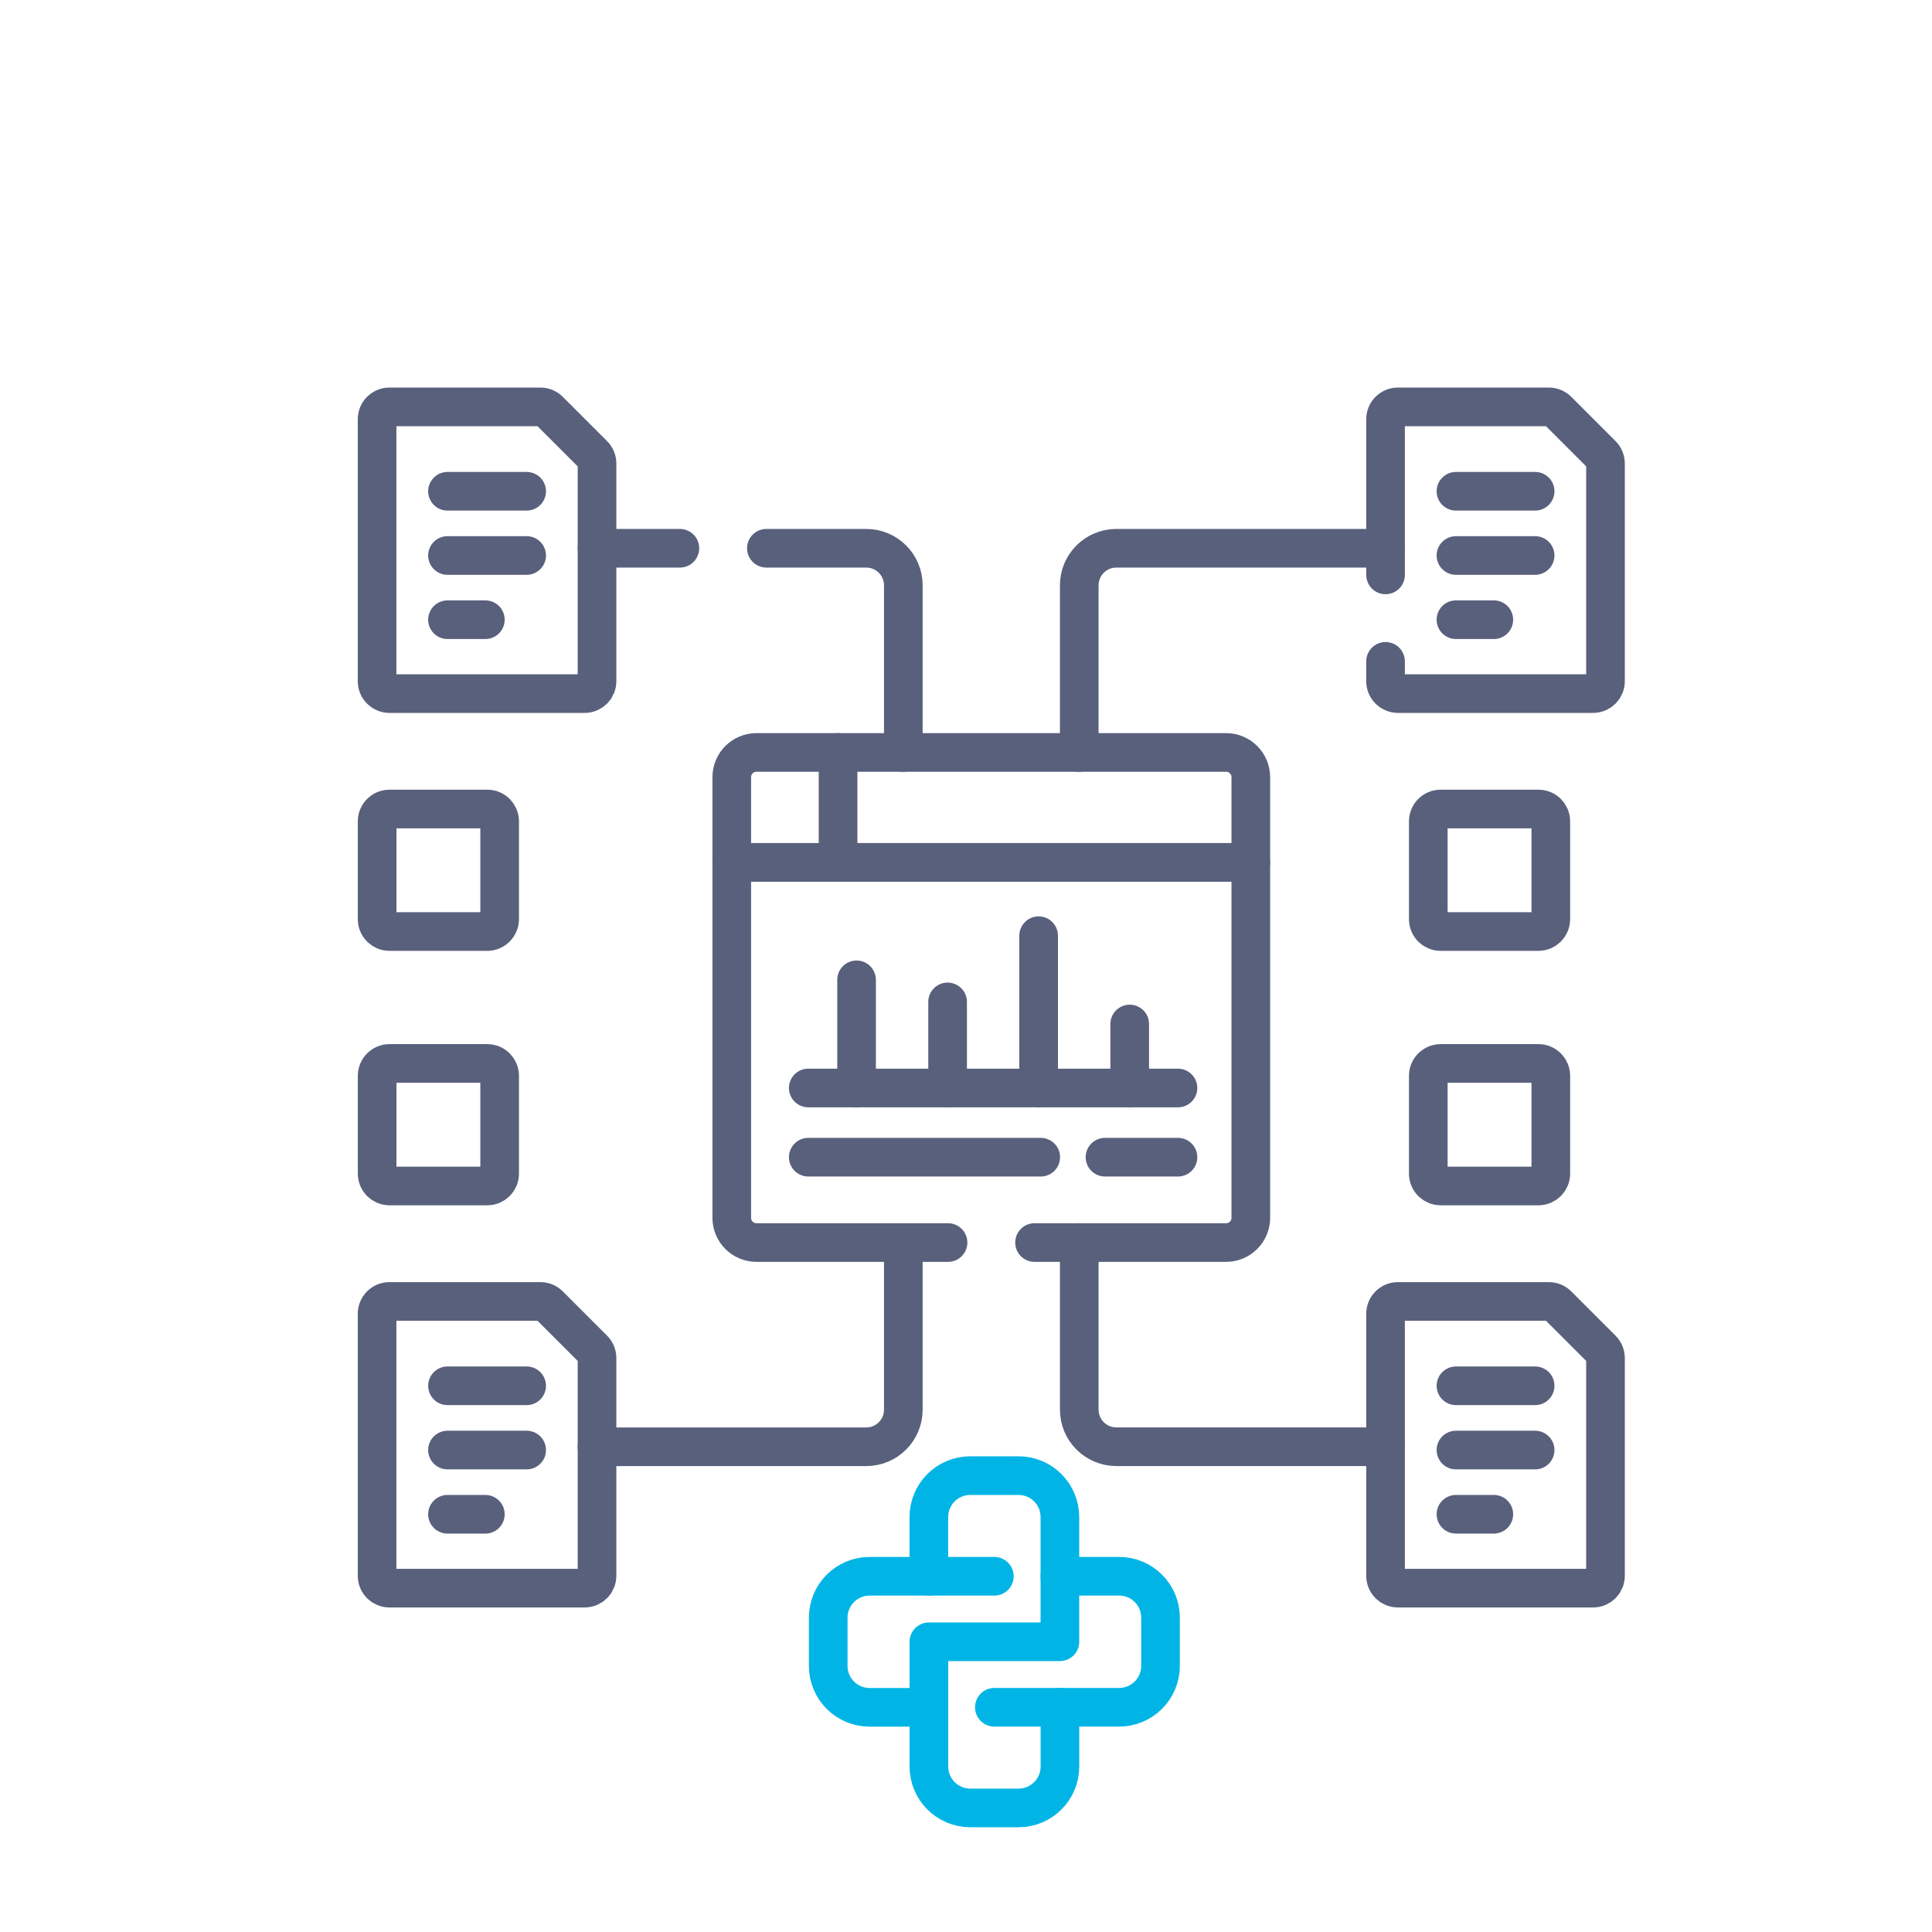 <svg xmlns="http://www.w3.org/2000/svg" id="Layer_1" data-name="Layer 1" viewBox="0 0 500 500"><defs><style>      .cls-1 {        stroke: #00b5e5;      }      .cls-1, .cls-2 {        fill: none;        stroke-linecap: round;        stroke-linejoin: round;        stroke-width: 10px;      }      .cls-2 {        stroke: #59607c;      }    </style></defs><g><path class="cls-2" d="M154.51,374.42h69.68c5.3,0,9.59-4.3,9.59-9.59v-43.25"></path><path class="cls-2" d="M233.78,194.73v-43.25c0-5.3-4.3-9.59-9.59-9.59h-25.85"></path><line class="cls-2" x1="175.95" y1="141.89" x2="154.51" y2="141.89"></line><path class="cls-2" d="M358.58,141.89h-69.68c-5.3,0-9.59,4.3-9.59,9.59v43.25"></path><path class="cls-2" d="M279.31,321.57v43.25c0,5.3,4.3,9.59,9.59,9.59h69.68"></path></g><g><line class="cls-2" x1="115.81" y1="358.64" x2="136.3" y2="358.64"></line><line class="cls-2" x1="115.81" y1="375.27" x2="136.3" y2="375.27"></line><line class="cls-2" x1="115.81" y1="391.89" x2="125.61" y2="391.89"></line></g><g><g><line class="cls-2" x1="376.8" y1="358.64" x2="397.29" y2="358.64"></line><line class="cls-2" x1="376.8" y1="375.27" x2="397.29" y2="375.27"></line><line class="cls-2" x1="376.8" y1="391.89" x2="386.6" y2="391.89"></line></g><g><line class="cls-2" x1="376.8" y1="127.14" x2="397.29" y2="127.14"></line><line class="cls-2" x1="376.8" y1="143.76" x2="397.29" y2="143.76"></line><line class="cls-2" x1="376.8" y1="160.38" x2="386.6" y2="160.38"></line></g></g><g><line class="cls-2" x1="115.81" y1="127.14" x2="136.3" y2="127.14"></line><line class="cls-2" x1="115.81" y1="143.76" x2="136.3" y2="143.76"></line><line class="cls-2" x1="115.81" y1="160.38" x2="125.61" y2="160.38"></line></g><g><path class="cls-2" d="M267.74,321.57h49.57c3.53,0,6.4-2.86,6.4-6.4v-91.98h-134.33v91.98c0,3.53,2.86,6.4,6.4,6.4h49.57"></path><path class="cls-2" d="M323.71,223.19h-134.33v-22.06c0-3.53,2.86-6.4,6.4-6.4h121.53c3.53,0,6.4,2.86,6.4,6.4v22.06Z"></path><line class="cls-2" x1="216.89" y1="223.19" x2="216.89" y2="194.73"></line><g><line class="cls-2" x1="209.18" y1="281.57" x2="304.86" y2="281.57"></line><line class="cls-2" x1="209.18" y1="299.48" x2="269.34" y2="299.48"></line><line class="cls-2" x1="285.97" y1="299.48" x2="304.86" y2="299.48"></line><g><line class="cls-2" x1="221.68" y1="253.58" x2="221.68" y2="281.57"></line><line class="cls-2" x1="245.24" y1="259.29" x2="245.24" y2="281.57"></line><line class="cls-2" x1="268.8" y1="242.16" x2="268.8" y2="281.57"></line><line class="cls-2" x1="292.37" y1="265.01" x2="292.37" y2="281.57"></line></g></g></g><path class="cls-2" d="M400.85,336.81h-39.07c-1.77,0-3.2,1.43-3.2,3.2v67.8c0,1.77,1.43,3.2,3.2,3.2h50.52c1.77,0,3.2-1.43,3.2-3.2v-56.35c0-.85-.34-1.66-.94-2.26l-11.45-11.45c-.6-.6-1.41-.94-2.26-.94Z"></path><path class="cls-2" d="M358.58,171.16v5.14c0,1.77,1.43,3.2,3.2,3.2h50.52c1.77,0,3.2-1.43,3.2-3.2v-56.35c0-.85-.34-1.66-.94-2.26l-11.45-11.45c-.6-.6-1.41-.94-2.26-.94h-39.07c-1.77,0-3.2,1.43-3.2,3.2v40.28"></path><g><path class="cls-2" d="M398.15,241.08h-25.31c-1.77,0-3.2-1.43-3.2-3.2v-25.31c0-1.77,1.43-3.2,3.2-3.2h25.31c1.77,0,3.2,1.43,3.2,3.2v25.31c0,1.77-1.43,3.2-3.2,3.2Z"></path><path class="cls-2" d="M398.15,306.93h-25.31c-1.77,0-3.2-1.43-3.2-3.2v-25.31c0-1.77,1.43-3.2,3.2-3.2h25.31c1.77,0,3.2,1.43,3.2,3.2v25.31c0,1.77-1.43,3.2-3.2,3.2Z"></path></g><path class="cls-2" d="M139.86,336.81h-39.07c-1.77,0-3.2,1.43-3.2,3.2v67.8c0,1.77,1.43,3.2,3.2,3.2h50.52c1.77,0,3.2-1.43,3.2-3.2v-56.35c0-.85-.34-1.66-.94-2.26l-11.45-11.45c-.6-.6-1.41-.94-2.26-.94Z"></path><path class="cls-2" d="M139.86,105.3h-39.07c-1.77,0-3.2,1.43-3.2,3.2v67.8c0,1.77,1.43,3.2,3.2,3.2h50.52c1.77,0,3.2-1.43,3.2-3.2v-56.35c0-.85-.34-1.66-.94-2.26l-11.45-11.45c-.6-.6-1.41-.94-2.26-.94Z"></path><g><path class="cls-2" d="M126.11,241.08h-25.31c-1.77,0-3.2-1.43-3.2-3.2v-25.31c0-1.77,1.43-3.2,3.2-3.2h25.31c1.77,0,3.2,1.43,3.2,3.2v25.31c0,1.77-1.43,3.2-3.2,3.2Z"></path><path class="cls-2" d="M126.11,306.93h-25.31c-1.77,0-3.2-1.43-3.2-3.2v-25.31c0-1.77,1.43-3.2,3.2-3.2h25.31c1.77,0,3.2,1.43,3.2,3.2v25.31c0,1.77-1.43,3.2-3.2,3.2Z"></path></g><g><path id="path3015" class="cls-1" d="M257.34,441.84h32.29c5.91,0,10.71-4.79,10.71-10.71v-12.49c0-5.91-4.79-10.71-10.71-10.71h-15.34"></path><path id="path3019" class="cls-1" d="M257.34,407.94h-32.29c-5.91,0-10.71,4.79-10.71,10.71v12.49c0,5.91,4.79,10.71,10.71,10.71h15.34"></path><path id="path3023" class="cls-1" d="M240.39,407.94v-15.34c0-5.91,4.79-10.71,10.71-10.71h12.49c5.91,0,10.71,4.79,10.71,10.71v32.29h-33.9v32.29c0,5.91,4.79,10.71,10.71,10.71h12.49c5.91,0,10.71-4.79,10.71-10.71v-15.34"></path></g></svg>